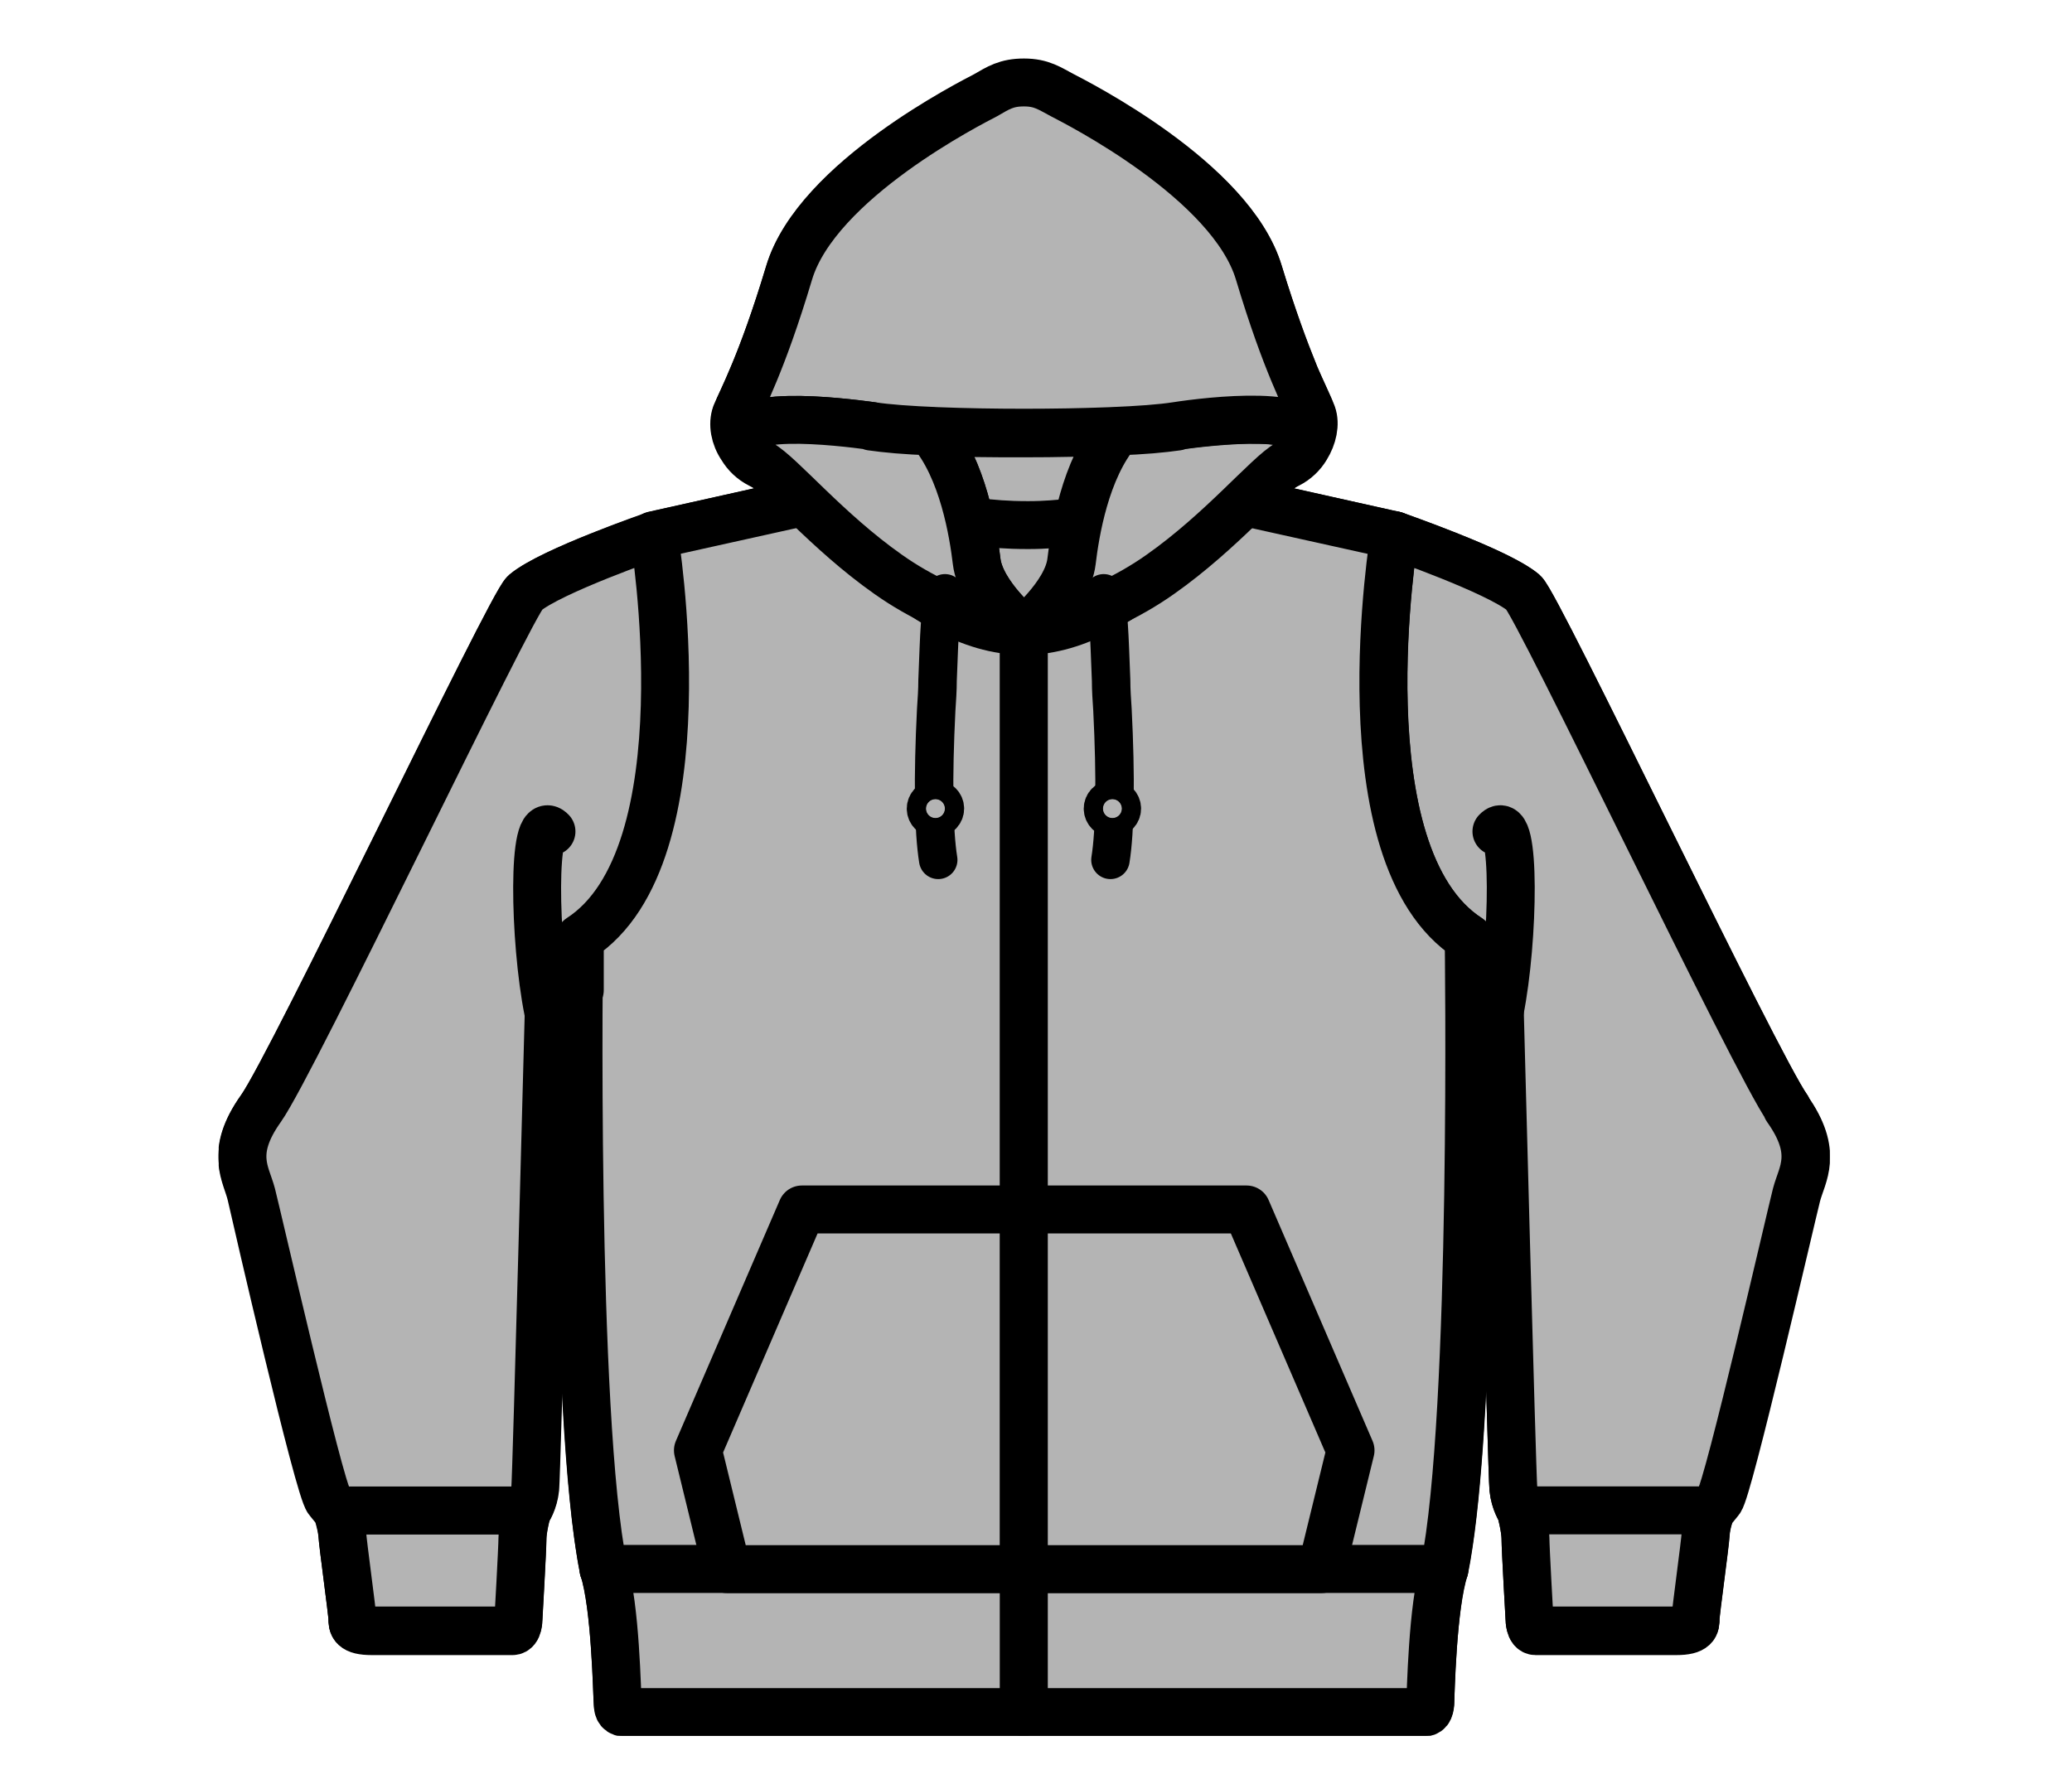 <svg width="88" height="76" viewBox="0 0 88 76" fill="none" xmlns="http://www.w3.org/2000/svg">
<g clip-path="url(#clip0_3021_2172)">
<path d="M75.913 47.075C74.566 45.183 65.306 25.689 64.704 25.174C63.758 24.371 60.376 23.167 59.459 22.823C59.315 22.765 59.229 22.737 59.229 22.737L58.943 22.68L51.919 21.103C53.181 20.444 54.241 19.956 54.7 19.727C55.044 19.555 55.302 19.297 55.474 19.01C55.761 18.552 55.875 18.007 55.732 17.605C55.617 17.29 55.388 16.831 55.015 16C54.986 15.914 54.958 15.857 54.929 15.771C54.556 14.854 54.069 13.535 53.467 11.614C52.292 7.687 45.67 4.362 45.125 4.075C44.581 3.788 44.236 3.53 43.491 3.53C42.746 3.53 42.402 3.76 41.857 4.075C41.312 4.362 34.691 7.687 33.515 11.614C32.885 13.678 32.368 15.054 31.967 16C31.623 16.831 31.365 17.319 31.25 17.605C31.107 18.007 31.193 18.552 31.509 19.01C31.68 19.297 31.939 19.555 32.282 19.727C32.741 19.985 33.802 20.444 35.063 21.103L28.04 22.68L27.753 22.765C27.753 22.765 27.667 22.794 27.524 22.852C26.607 23.167 23.224 24.399 22.278 25.202C21.676 25.718 12.416 45.212 11.069 47.103C9.722 48.996 10.467 49.884 10.668 50.773C10.868 51.661 13.534 63.272 13.936 63.73L14.309 64.189C14.309 64.189 14.48 64.676 14.538 65.163C14.566 65.651 14.968 68.517 14.968 68.775C14.968 69.034 14.968 69.291 15.799 69.291H21.762C22.02 69.291 22.02 68.804 22.02 68.804C22.02 68.804 22.192 65.794 22.192 65.364C22.192 64.934 22.392 64.189 22.392 64.189C22.392 64.189 22.651 63.816 22.708 63.243C22.765 62.669 23.281 42.975 23.281 42.975L24.6 42.087C24.571 47.505 24.6 61.437 25.632 66.654C26.148 68.231 26.205 72.072 26.234 72.359C26.234 72.645 26.32 72.76 26.578 72.76H60.404C60.663 72.76 60.72 72.645 60.748 72.359C60.748 72.072 60.834 68.231 61.35 66.654C62.411 61.408 62.44 47.505 62.383 42.087L63.701 42.975C63.701 42.975 64.217 62.669 64.275 63.243C64.332 63.816 64.59 64.189 64.59 64.189C64.59 64.189 64.79 64.934 64.79 65.364C64.79 65.794 64.963 68.804 64.963 68.804C64.963 68.804 64.963 69.291 65.221 69.291H71.183C72.014 69.291 72.014 69.034 72.014 68.775C72.014 68.517 72.416 65.651 72.445 65.163C72.473 64.676 72.674 64.189 72.674 64.189C72.674 64.189 72.674 64.189 73.046 63.73C73.419 63.272 76.085 51.661 76.314 50.773C76.544 49.884 77.26 48.996 75.913 47.103V47.075Z" fill="#B4B4B4" stroke="black" stroke-width="2.035" stroke-linecap="round" stroke-linejoin="round"/>
<path d="M75.911 47.078C74.564 45.186 65.305 25.693 64.703 25.177C63.613 24.259 59.227 22.74 59.227 22.74C59.227 22.74 56.963 36.357 62.381 39.854C62.381 39.854 62.381 40.685 62.381 42.061L63.699 42.95C63.699 42.95 64.215 62.644 64.273 63.217C64.33 63.791 64.588 64.163 64.588 64.163H72.643L73.016 63.705C73.389 63.246 76.055 51.636 76.284 50.747C76.513 49.859 77.23 48.97 75.883 47.078H75.911Z" fill="#B4B4B4" stroke="black" stroke-width="2.035" stroke-linecap="round" stroke-linejoin="round"/>
<path d="M25.629 66.655H43.488V26.808C38.815 26.78 35.117 21.104 35.117 21.104L27.75 22.738C27.75 22.738 30.015 36.354 24.597 39.852C24.597 39.852 24.31 60.09 25.629 66.626V66.655Z" fill="#B4B4B4" stroke="black" stroke-width="2.035" stroke-linecap="round" stroke-linejoin="round"/>
<path d="M25.633 66.652H43.492V72.729H26.579C26.321 72.729 26.264 72.615 26.235 72.328C26.206 72.041 26.149 68.2 25.633 66.623V66.652Z" fill="#B4B4B4" stroke="black" stroke-width="2.035" stroke-linecap="round" stroke-linejoin="round"/>
<path d="M22.389 64.161C22.389 64.161 22.188 64.906 22.188 65.336C22.188 65.766 22.016 68.776 22.016 68.776C22.016 68.776 22.016 69.264 21.758 69.264H15.795C14.964 69.264 14.964 69.006 14.964 68.748C14.964 68.49 14.563 65.623 14.534 65.136C14.505 64.648 14.305 64.161 14.305 64.161H22.36H22.389Z" fill="#B4B4B4" stroke="black" stroke-width="2.035" stroke-linecap="round" stroke-linejoin="round"/>
<path d="M61.344 66.655H43.484V26.808C48.157 26.78 51.855 21.104 51.855 21.104L59.222 22.738C59.222 22.738 56.958 36.354 62.376 39.852C62.376 39.852 62.662 60.09 61.344 66.626V66.655Z" fill="#B4B4B4" stroke="black" stroke-width="2.035" stroke-linecap="round" stroke-linejoin="round"/>
<path d="M61.344 66.652H43.484V72.729H60.398C60.656 72.729 60.713 72.615 60.742 72.328C60.77 72.041 60.828 68.2 61.344 66.623V66.652Z" fill="#B4B4B4" stroke="black" stroke-width="2.035" stroke-linecap="round" stroke-linejoin="round"/>
<path d="M64.586 64.161C64.586 64.161 64.787 64.906 64.787 65.336C64.787 65.766 64.959 68.776 64.959 68.776C64.959 68.776 64.959 69.264 65.217 69.264H71.179C72.011 69.264 72.011 69.006 72.011 68.748C72.011 68.49 72.412 65.623 72.441 65.136C72.469 64.648 72.67 64.161 72.67 64.161H64.615H64.586Z" fill="#B4B4B4" stroke="black" stroke-width="2.035" stroke-linecap="round" stroke-linejoin="round"/>
<path d="M11.094 47.078C12.442 45.186 21.701 25.693 22.303 25.177C23.392 24.259 27.778 22.74 27.778 22.74C27.778 22.74 30.043 36.357 24.625 39.854C24.625 39.854 24.625 40.685 24.625 42.061L23.306 42.95C23.306 42.95 22.79 62.644 22.733 63.217C22.676 63.791 22.418 64.163 22.418 64.163H14.334C14.334 64.163 14.334 64.163 13.961 63.705C13.588 63.246 10.922 51.636 10.693 50.747C10.464 49.859 9.747 48.97 11.094 47.078Z" fill="#B4B4B4" stroke="black" stroke-width="2.035" stroke-linecap="round" stroke-linejoin="round"/>
<path d="M43.487 51.378H34.055L29.641 61.612L30.873 66.657H43.487V51.378Z" fill="#B4B4B4" stroke="black" stroke-width="2.035" stroke-linecap="round" stroke-linejoin="round"/>
<path d="M43.484 51.378H52.944L57.359 61.612L56.126 66.657H43.484V51.378Z" fill="#B4B4B4" stroke="black" stroke-width="2.035" stroke-linecap="round" stroke-linejoin="round"/>
<path d="M49.994 18.122C49.392 18.208 48.504 18.294 47.472 18.322C46.096 19.928 45.666 22.651 45.522 23.855C45.35 25.288 43.516 26.779 43.516 26.779C43.516 26.779 46.44 26.406 49.278 24.4C51.886 22.565 53.836 20.186 54.696 19.698C55.04 19.526 55.298 19.268 55.47 18.982C56.272 17.29 51.284 17.921 49.994 18.093V18.122Z" fill="#B4B4B4" stroke="black" stroke-width="2.035" stroke-linecap="round" stroke-linejoin="round"/>
<path d="M55.702 17.578C55.473 16.919 54.642 15.514 53.466 11.587C52.291 7.659 45.669 4.334 45.124 4.047C44.58 3.761 44.236 3.503 43.49 3.503C42.745 3.503 42.401 3.732 41.856 4.047C41.312 4.334 34.69 7.659 33.514 11.587C32.339 15.514 31.508 16.947 31.278 17.578C31.135 17.979 31.221 18.524 31.536 18.983C30.733 17.291 35.721 17.922 37.011 18.094C38.301 18.295 40.996 18.381 43.49 18.381C45.984 18.381 48.708 18.295 49.969 18.094C51.259 17.893 56.218 17.291 55.444 18.983C55.731 18.524 55.846 17.979 55.702 17.578Z" fill="#B4B4B4" stroke="black" stroke-width="2.035" stroke-linecap="round" stroke-linejoin="round"/>
<path d="M43.487 18.409C42.14 18.409 40.735 18.409 39.531 18.323C40.907 19.929 41.337 22.652 41.481 23.856C41.653 25.289 43.487 26.78 43.487 26.78C43.487 26.78 45.322 25.289 45.494 23.856C45.637 22.652 46.067 19.929 47.443 18.323C46.239 18.381 44.835 18.409 43.487 18.409Z" fill="#B4B4B4" stroke="black" stroke-width="2.035" stroke-linecap="round" stroke-linejoin="round"/>
<path d="M45.584 22.192C44.924 22.249 44.437 22.306 43.663 22.306C42.746 22.306 42.144 22.249 41.398 22.163" fill="#B4B4B4"/>
<path d="M45.584 22.192C44.924 22.249 44.437 22.306 43.663 22.306C42.746 22.306 42.144 22.249 41.398 22.163" stroke="black" stroke-width="2.035" stroke-linecap="round" stroke-linejoin="round"/>
<path d="M46.875 25.204C47.104 26.064 47.104 26.781 47.19 28.902C47.19 29.303 47.219 29.733 47.248 30.163C47.391 33.001 47.362 35.295 47.162 36.527" fill="#B4B4B4"/>
<path d="M46.875 25.204C47.104 26.064 47.104 26.781 47.19 28.902C47.19 29.303 47.219 29.733 47.248 30.163C47.391 33.001 47.362 35.295 47.162 36.527" stroke="black" stroke-width="1.634" stroke-linecap="round" stroke-linejoin="round"/>
<path d="M47.245 34.751C47.467 34.751 47.646 34.571 47.646 34.35C47.646 34.128 47.467 33.948 47.245 33.948C47.023 33.948 46.844 34.128 46.844 34.35C46.844 34.571 47.023 34.751 47.245 34.751Z" fill="#B4B4B4" stroke="black" stroke-width="1.634" stroke-linecap="round" stroke-linejoin="round"/>
<path d="M37.008 18.122C37.61 18.208 38.498 18.294 39.53 18.322C40.906 19.928 41.336 22.651 41.48 23.855C41.652 25.288 43.486 26.779 43.486 26.779C43.486 26.779 40.562 26.406 37.724 24.4C35.116 22.565 33.166 20.186 32.306 19.698C31.962 19.526 31.704 19.268 31.532 18.982C30.73 17.29 35.718 17.921 37.008 18.093V18.122Z" fill="#B4B4B4" stroke="black" stroke-width="2.035" stroke-linecap="round" stroke-linejoin="round"/>
<path d="M40.134 25.204C39.905 26.064 39.905 26.781 39.819 28.902C39.819 29.303 39.79 29.733 39.761 30.163C39.618 33.001 39.647 35.295 39.847 36.527" fill="#B4B4B4"/>
<path d="M40.134 25.204C39.905 26.064 39.905 26.781 39.819 28.902C39.819 29.303 39.79 29.733 39.761 30.163C39.618 33.001 39.647 35.295 39.847 36.527" stroke="black" stroke-width="1.634" stroke-linecap="round" stroke-linejoin="round"/>
<path d="M39.73 34.751C39.951 34.751 40.131 34.571 40.131 34.35C40.131 34.128 39.951 33.948 39.73 33.948C39.508 33.948 39.328 34.128 39.328 34.35C39.328 34.571 39.508 34.751 39.73 34.751Z" fill="#B4B4B4" stroke="black" stroke-width="1.634" stroke-linecap="round" stroke-linejoin="round"/>
<path d="M63.698 42.946C64.3 39.936 64.386 34.432 63.555 35.321Z" fill="#CDC2AF"/>
<path d="M63.698 42.946C64.3 39.936 64.386 34.432 63.555 35.321" stroke="black" stroke-width="2.035" stroke-linecap="round" stroke-linejoin="round"/>
<path d="M23.279 42.946C22.677 39.936 22.59 34.432 23.422 35.321Z" fill="#CDC2AF"/>
<path d="M23.279 42.946C22.677 39.936 22.59 34.432 23.422 35.321" stroke="black" stroke-width="2.035" stroke-linecap="round" stroke-linejoin="round"/>
</g>
<defs>
<clipPath id="clip0_3021_2172">
<rect width="68.427" height="71.237" fill="white" transform="translate(9.289 2.499)"/>
</clipPath>
</defs>
</svg>
